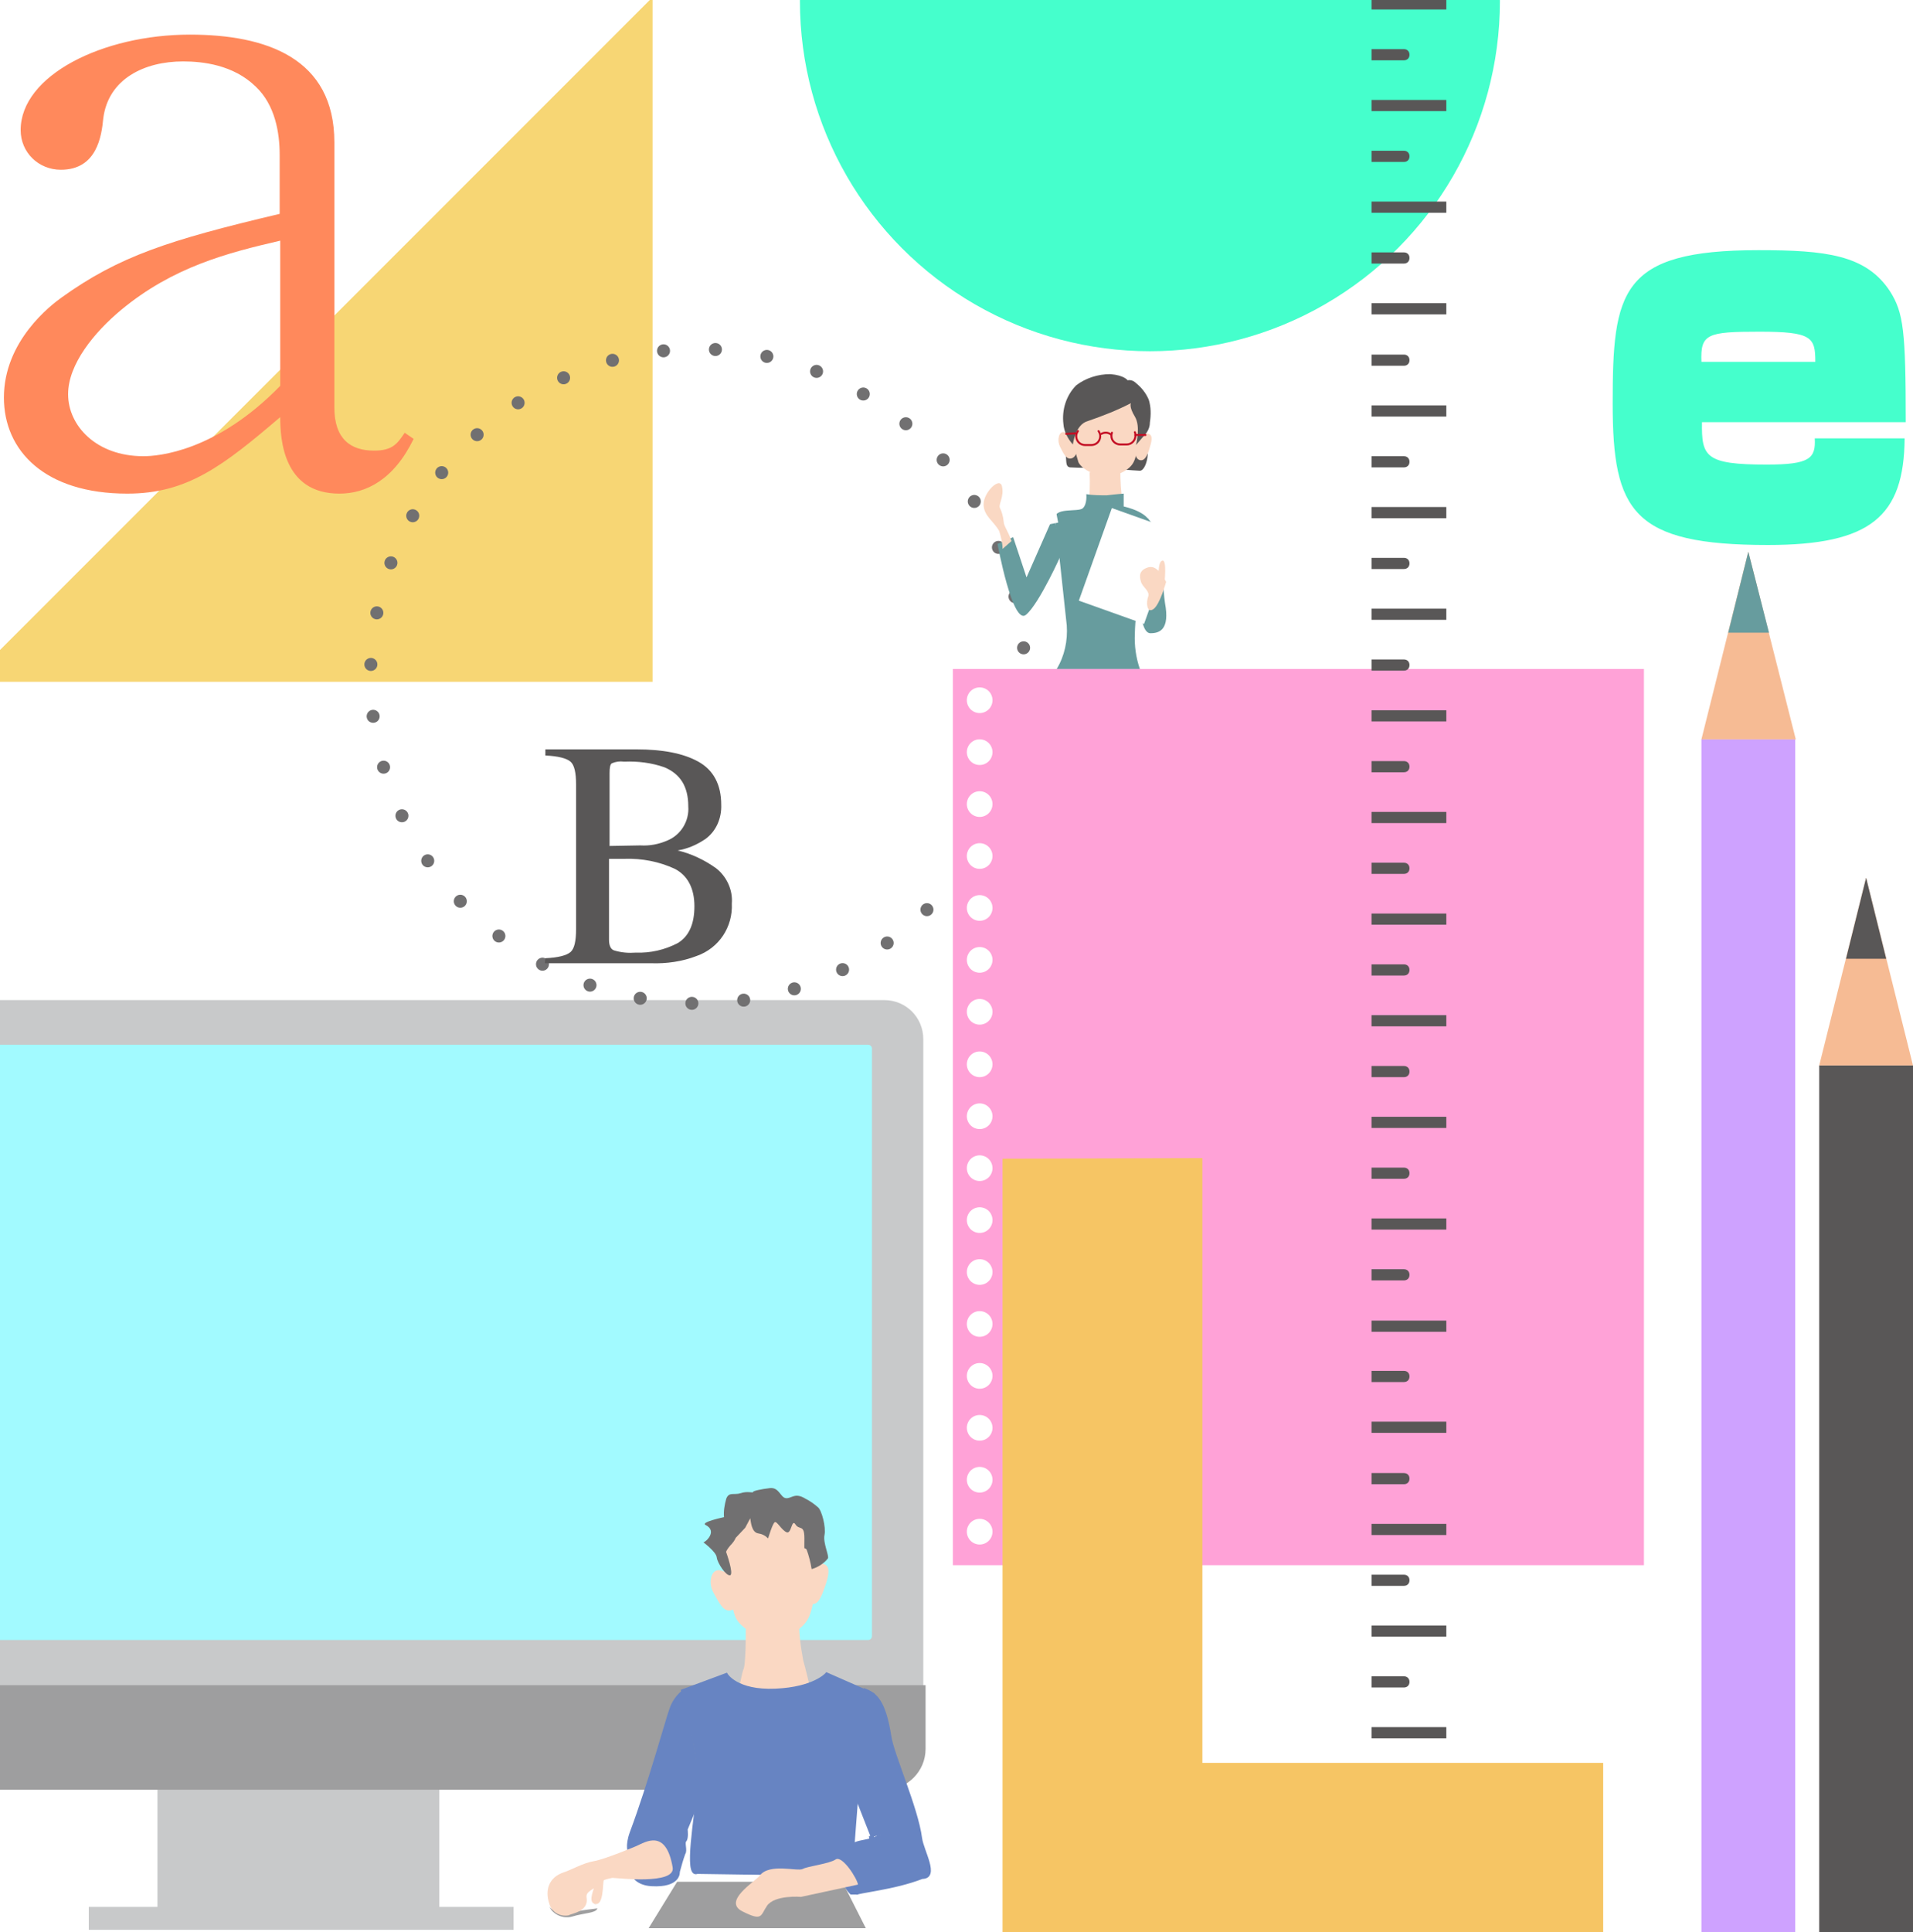 <?xml version="1.0" encoding="utf-8"?>
<!-- Generator: Adobe Illustrator 25.4.1, SVG Export Plug-In . SVG Version: 6.00 Build 0)  -->
<svg version="1.1" id="レイヤー_1" xmlns="http://www.w3.org/2000/svg" xmlns:xlink="http://www.w3.org/1999/xlink" x="0px"
	 y="0px" viewBox="0 0 342.7 346" style="enable-background:new 0 0 342.7 346;" xml:space="preserve">
<style type="text/css">
	.st0{fill:none;}
	.st1{fill:#FFFFFF;}
	.st2{clip-path:url(#SVGID_00000039820492460997020050000006656210266414482831_);}
	.st3{clip-path:url(#SVGID_00000172424344087464751400000007110736702956719541_);}
	.st4{fill:#F7D674;}
	.st5{fill:#45FFCC;}
	.st6{fill:#C8C9CA;}
	.st7{fill:#A2FAFF;}
	.st8{fill:#9E9E9F;stroke:#9E9E9F;stroke-width:0.82;stroke-miterlimit:10;}
	.st9{fill:#CEA2FF;}
	.st10{fill:#F6BB94;}
	.st11{fill:#679C9E;}
	.st12{fill:#595757;}
	.st13{fill:url(#SVGID_00000140730148397721304720000004491886515259643051_);}
	.st14{fill:none;stroke:#717071;stroke-width:2.33;stroke-linecap:round;stroke-linejoin:round;stroke-dasharray:0,9.31;}
	.st15{fill:#FAD8C3;}
	.st16{fill:none;stroke:#C30D23;stroke-width:0.35;stroke-linecap:round;stroke-linejoin:round;}
	.st17{fill:#FFA2D7;}
	.st18{fill:#FF895C;}
	.st19{fill:#F6C564;}
	.st20{fill:#6784C2;stroke:#6784C2;stroke-width:0.57;stroke-miterlimit:10;}
	.st21{fill:#717071;}
	.st22{fill:url(#SVGID_00000055699442935318086410000007732816788847742867_);}
	.st23{fill:#9E9E9F;}
</style>
<pattern  x="-22" y="368" width="390" height="390" patternUnits="userSpaceOnUse" id="SVGID_0000000306307724530854387" viewBox="0 -390 390 390" style="overflow:visible;">
	<g>
		<rect y="-390" class="st0" width="390" height="390"/>
	</g>
</pattern>
<pattern  x="-22" y="368" width="390" height="390" patternUnits="userSpaceOnUse" id="SVGID_0000012848088596233230226" viewBox="0 -390 390 390" style="overflow:visible;">
	<g>
		<rect y="-390" class="st0" width="390" height="390"/>
	</g>
</pattern>
<g>
	<g id="レイヤー_2_00000167373911326388786790000013351955896909962173_">
		<g id="グラフィック">
			<rect x="-22" y="-22" class="st1" width="390" height="390"/>
			<g>
				<g>
					<defs>
						<rect id="SVGID_1_" width="346" height="346"/>
					</defs>
					<clipPath id="SVGID_00000073001618324117347120000008962915405873942963_">
						<use xlink:href="#SVGID_1_"  style="overflow:visible;"/>
					</clipPath>
					<g style="clip-path:url(#SVGID_00000073001618324117347120000008962915405873942963_);">
						<g>
							<g>
								<defs>
									<rect id="SVGID_00000123419143265928033790000014383270344376892348_" x="-6.4" y="-0.8" width="349.1" height="349.1"/>
								</defs>
								<clipPath id="SVGID_00000142153035841489953400000015640987665180251319_">
									<use xlink:href="#SVGID_00000123419143265928033790000014383270344376892348_"  style="overflow:visible;"/>
								</clipPath>
								<g style="clip-path:url(#SVGID_00000142153035841489953400000015640987665180251319_);">
									<polygon class="st4" points="116.9,122.1 -5.7,122.1 116.9,-0.5 									"/>
									<circle class="st5" cx="206" cy="0.2" r="62.7"/>
									<rect x="28.2" y="315.4" class="st6" width="50.5" height="27.8"/>
									<path class="st6" d="M-47.2,179.1h205.6c3.9,0,7,3.1,7,7v127c0,3.9-3.1,7-7,7H-47.2c-3.9,0-7-3.1-7-7v-127
										C-54.2,182.2-51.1,179.1-47.2,179.1z"/>
									<path class="st7" d="M-44.3,187.1h199.8c0.4,0,0.7,0.3,0.7,0.7V293c0,0.4-0.3,0.7-0.7,0.7H-44.3c-0.4,0-0.7-0.3-0.7-0.7
										V187.8C-45,187.4-44.7,187.1-44.3,187.1z"/>
									<rect x="15.9" y="341.5" class="st6" width="76.1" height="4.1"/>
									<path class="st8" d="M-54.2,302.2v11c0,3.8,3.1,6.9,6.9,6.9h205.8c3.8,0,6.9-3.1,6.9-6.9v-11H-54.2z"/>
									<rect x="304.8" y="132.4" class="st9" width="16.8" height="273.5"/>
									<polygon class="st10" points="321.7,132.4 304.8,132.4 313.2,98.8 313.2,98.8 									"/>
									<polygon class="st11" points="316.9,113.3 313.2,98.8 309.6,113.3 									"/>
									<rect x="325.9" y="190.8" class="st12" width="16.8" height="273.5"/>
									<polygon class="st10" points="342.7,190.8 325.9,190.8 334.3,157.2 334.3,157.2 									"/>
									<polygon class="st12" points="337.9,171.7 334.3,157.2 330.7,171.7 									"/>
									
										<pattern  id="SVGID_00000069383448539382314620000006390550883282348987_" xlink:href="#SVGID_0000012848088596233230226" patternTransform="matrix(0.82 0 0 0.82 -2623.096 13936.039)">
									</pattern>
									<circle style="fill:url(#SVGID_00000069383448539382314620000006390550883282348987_);" cx="108.8" cy="121.1" r="58.6"/>
									<circle class="st14" cx="125" cy="121.1" r="58.6"/>
									<path class="st12" d="M190.8,81.1c0,0,0,0.2,0.1,0.4c0.2,0.9-0.1,2.1,0.8,2.2c1.2,0.1,5.9,0.1,5.9,0.1s5.9,0.5,6.6,0.5
										s1.3-1.4,1.4-2.8s0-2.8,0-2.8l-13.8-0.8C190.9,78.8,190.6,80,190.8,81.1z"/>
									<path class="st11" d="M204.4,109.3c0,0,0.1,4.1,1.7,4.1s3.5-0.6,2.6-5.4c-0.3-1.6-0.9-12.8-1.8-13.7
										c-0.5-0.5-0.9-1-1.3-1.5L204.4,109.3z"/>
									<path class="st15" d="M195.2,84.6c0.1,2.1,0,4.3-0.2,6.4c-0.3,0.8-1.1,7.3-1.1,7.3l8.7-0.3c0,0-1.2-6.5-1.5-8.1
										c-0.3-1.9-0.4-3.7-0.4-5.6L195.2,84.6z"/>
									<path class="st15" d="M192.8,79.3c0.4,1.3,0,2.6-0.9,2.8s-1.4-0.9-2-2.1s-0.2-2.8,0.7-2.6
										C191.8,77.5,192.6,78.3,192.8,79.3z"/>
									<path class="st15" d="M203.5,79.6c-0.4,1.3-0.1,2.6,0.7,2.8s1.3-0.7,1.7-2s0.7-2.4-0.1-2.7S203.9,78.3,203.5,79.6z"/>
									<path class="st15" d="M204.4,76.3c-0.2,1.8-0.6,5.2-1.4,6.6c-0.9,1.6-3.6,2.5-4.9,2.5s-4.2-1.2-4.9-2.6
										c-0.7-2.2-1.2-4.4-1.4-6.7c-0.5-4.7,2.8-7.1,6.7-7.1S204.9,71.7,204.4,76.3z"/>
									<path class="st12" d="M202.6,72.2c-2.5,1.3-5.1,2.3-7.7,3.2c-2.3,0.6-2.7,4.2-2.7,4.2c-0.9-1-1.6-2.3-1.7-3.7
										c-0.3-2.5,0.5-5.1,2.3-6.9c1.7-1.3,3.9-2,6.1-2c2.5,0.2,3.1,1.1,3.1,1.1c0.6-0.1,1.1,0.1,1.5,0.5c1,0.8,1.8,1.8,2.3,3
										c0.4,1.3,0.4,2.7,0.2,4c0,0.7-0.2,1.3-0.6,1.9l-1.9,2.2c0,0,0.9-3.3-0.2-5.1S202.6,72.2,202.6,72.2z"/>
									<line class="st16" x1="205.2" y1="77.9" x2="203.4" y2="77.9"/>
									<path class="st16" d="M196.8,77.2c0.2,0.3,0.3,0.6,0.3,0.9l0,0c0,0.9-0.7,1.6-1.6,1.6h-1.1c-0.9,0-1.6-0.7-1.6-1.6l0,0
										c0-0.3,0.1-0.6,0.3-0.9"/>
									<path class="st16" d="M203.3,77.4c0.1,0.2,0.1,0.4,0.1,0.6l0,0c0,0.9-0.7,1.6-1.6,1.6h-1.1c-0.9,0-1.6-0.7-1.6-1.5l0,0l0,0
										c0-0.2,0-0.4,0.1-0.6"/>
									<line class="st16" x1="191" y1="77.7" x2="192.7" y2="77.6"/>
									<path class="st16" d="M197.3,77.7c0.5-0.3,1.2-0.3,1.7,0.1"/>
									<path class="st11" d="M194.6,88.5c1.2,0.2,2.5,0.2,3.7,0.2c1.6-0.2,3-0.3,3-0.3v2.3c0,0,5.3,1.1,4.8,3.8
										c-1.4,7.1-2.7,14.1-2.8,19c-0.1,2.1,0.2,4.3,0.9,6.3h-14.9c1.4-2.3,2-5.1,1.8-7.8c-0.7-6.5-1.7-16-2.1-18.9
										c-0.4-2.4,4.2-1.3,5-2.1S194.6,88.5,194.6,88.5z"/>
									<path class="st11" d="M178.7,97.4c0,0,2.7,14.7,5.1,12.7s6.4-11,6.4-11l-1.4-6.8l-4.9,11.1l-2.4-7.2L178.7,97.4z"/>
									
										<rect x="177.1" y="77.6" transform="matrix(0.981 -0.192 0.192 0.981 -13.162 36.702)" class="st1" width="11" height="17.2"/>
									<path class="st15" d="M179.6,98.3l1.6-1.4c-0.6-1.8-1.4-2.7-1.4-3.5c-0.1-0.9-0.3-1.7-0.7-2.5c-0.2-0.7,0.8-2,0.4-3.8
										s-3.3,1.1-3.3,3.2s1.8,3,2.8,4.8C179.3,96.1,179.6,97.2,179.6,98.3z"/>
									
										<rect x="193.2" y="95.2" transform="matrix(0.336 -0.942 0.942 0.336 38.675 257.573)" class="st1" width="17.6" height="12.4"/>
									<path class="st15" d="M208.9,104.2c-0.3-0.5-1.5-3.1-3.2-2.6s-1.6,1.6-1.3,2.6s1.6,1.6,1.3,2.6c-0.4,1-0.3,3.1,0.9,2.3
										S208.9,104.2,208.9,104.2z"/>
									<path class="st15" d="M207.6,103.8c0,0-0.3-3.1,0.6-3.4s0.4,4,0.4,4L207.6,103.8z"/>
									<rect x="170.7" y="119.8" class="st17" width="123.8" height="160.5"/>
									<circle class="st1" cx="175.5" cy="125.4" r="2.3"/>
									<circle class="st1" cx="175.5" cy="134.7" r="2.3"/>
									<circle class="st1" cx="175.5" cy="144" r="2.3"/>
									<circle class="st1" cx="175.5" cy="153.3" r="2.3"/>
									<circle class="st1" cx="175.5" cy="162.6" r="2.3"/>
									<circle class="st1" cx="175.5" cy="171.9" r="2.3"/>
									<circle class="st1" cx="175.5" cy="181.2" r="2.3"/>
									<circle class="st1" cx="175.5" cy="190.6" r="2.3"/>
									<circle class="st1" cx="175.5" cy="199.9" r="2.3"/>
									<circle class="st1" cx="175.5" cy="209.2" r="2.3"/>
									<circle class="st1" cx="175.5" cy="218.5" r="2.3"/>
									<circle class="st1" cx="175.5" cy="227.8" r="2.3"/>
									<circle class="st1" cx="175.5" cy="237.1" r="2.3"/>
									<circle class="st1" cx="175.5" cy="246.4" r="2.3"/>
									<circle class="st1" cx="175.5" cy="255.7" r="2.3"/>
									<circle class="st1" cx="175.5" cy="265" r="2.3"/>
									<circle class="st1" cx="175.5" cy="274.3" r="2.3"/>
									<rect x="245.7" y="-0.3" class="st12" width="13.4" height="2"/>
									<path class="st12" d="M245.7,8.8h5.8c0.6,0,1,0.4,1,1l0,0c0,0.6-0.4,1-1,1h-5.8l0,0V8.8L245.7,8.8z"/>
									<rect x="245.7" y="17.9" class="st12" width="13.4" height="2"/>
									<path class="st12" d="M245.7,27h5.8c0.6,0,1,0.4,1,1l0,0c0,0.6-0.4,1-1,1h-5.8l0,0V27L245.7,27z"/>
									<rect x="245.7" y="36.1" class="st12" width="13.4" height="2"/>
									<path class="st12" d="M245.7,45.2h5.8c0.6,0,1,0.4,1,1l0,0c0,0.6-0.4,1-1,1h-5.8l0,0V45.2L245.7,45.2z"/>
									<rect x="245.7" y="54.3" class="st12" width="13.4" height="2"/>
									<path class="st12" d="M245.7,63.5h5.8c0.6,0,1,0.4,1,1l0,0c0,0.6-0.4,1-1,1h-5.8l0,0V63.5L245.7,63.5z"/>
									<rect x="245.7" y="72.6" class="st12" width="13.4" height="2"/>
									<path class="st12" d="M245.7,81.7h5.8c0.6,0,1,0.4,1,1l0,0c0,0.6-0.4,1-1,1h-5.8l0,0V81.7L245.7,81.7z"/>
									<rect x="245.7" y="90.8" class="st12" width="13.4" height="2"/>
									<path class="st12" d="M245.7,99.9h5.8c0.6,0,1,0.4,1,1l0,0c0,0.6-0.4,1-1,1h-5.8l0,0V99.9L245.7,99.9z"/>
									<rect x="245.7" y="109" class="st12" width="13.4" height="2"/>
									<path class="st12" d="M245.7,118.1h5.8c0.6,0,1,0.4,1,1l0,0c0,0.6-0.4,1-1,1h-5.8l0,0V118.1L245.7,118.1z"/>
									<rect x="245.7" y="127.2" class="st12" width="13.4" height="2"/>
									<path class="st12" d="M245.7,136.3h5.8c0.6,0,1,0.4,1,1l0,0c0,0.6-0.4,1-1,1h-5.8l0,0V136.3L245.7,136.3z"/>
									<rect x="245.7" y="145.4" class="st12" width="13.4" height="2"/>
									<path class="st12" d="M245.7,154.5h5.8c0.6,0,1,0.4,1,1l0,0c0,0.6-0.4,1-1,1h-5.8l0,0V154.5L245.7,154.5z"/>
									<rect x="245.7" y="163.6" class="st12" width="13.4" height="2"/>
									<path class="st12" d="M245.7,172.7h5.8c0.6,0,1,0.4,1,1l0,0c0,0.6-0.4,1-1,1h-5.8l0,0V172.7L245.7,172.7z"/>
									<rect x="245.7" y="181.8" class="st12" width="13.4" height="2"/>
									<path class="st12" d="M245.7,190.9h5.8c0.6,0,1,0.4,1,1l0,0c0,0.6-0.4,1-1,1h-5.8l0,0V190.9L245.7,190.9z"/>
									<rect x="245.7" y="200" class="st12" width="13.4" height="2"/>
									<path class="st12" d="M245.7,209.1h5.8c0.6,0,1,0.4,1,1l0,0c0,0.6-0.4,1-1,1h-5.8l0,0V209.1L245.7,209.1z"/>
									<rect x="245.7" y="218.2" class="st12" width="13.4" height="2"/>
									<path class="st12" d="M245.7,227.3h5.8c0.6,0,1,0.4,1,1l0,0c0,0.6-0.4,1-1,1h-5.8l0,0V227.3L245.7,227.3z"/>
									<rect x="245.7" y="236.5" class="st12" width="13.4" height="2"/>
									<path class="st12" d="M245.7,245.5h5.8c0.6,0,1,0.4,1,1l0,0c0,0.6-0.4,1-1,1h-5.8l0,0V245.5L245.7,245.5z"/>
									<rect x="245.7" y="254.6" class="st12" width="13.4" height="2"/>
									<path class="st12" d="M245.7,263.8h5.8c0.6,0,1,0.4,1,1l0,0c0,0.6-0.4,1-1,1h-5.8l0,0V263.8L245.7,263.8z"/>
									<rect x="245.7" y="272.9" class="st12" width="13.4" height="2"/>
									<path class="st12" d="M245.7,282h5.8c0.6,0,1,0.4,1,1l0,0c0,0.6-0.4,1-1,1h-5.8l0,0V282L245.7,282z"/>
									<rect x="245.7" y="291.1" class="st12" width="13.4" height="2"/>
									<path class="st12" d="M245.7,300.2h5.8c0.6,0,1,0.4,1,1l0,0c0,0.6-0.4,1-1,1h-5.8l0,0V300.2L245.7,300.2z"/>
									<rect x="245.7" y="309.3" class="st12" width="13.4" height="2"/>
									<path class="st12" d="M245.7,318.4h5.8c0.6,0,1,0.4,1,1l0,0c0,0.6-0.4,1-1,1h-5.8l0,0V318.4L245.7,318.4z"/>
									<rect x="245.7" y="327.5" class="st12" width="13.4" height="2"/>
									<path class="st12" d="M245.7,336.6h5.8c0.6,0,1,0.4,1,1l0,0c0,0.6-0.4,1-1,1h-5.8l0,0V336.6L245.7,336.6z"/>
									<rect x="245.7" y="345.7" class="st12" width="13.4" height="2"/>
									<path class="st18" d="M60.8,88.4c-10.1,0-10.6-9.8-10.6-13.7C40,83.4,33.6,88.4,22.8,88.4C8,88.4,0.7,80.7,0.7,71.2
										C0.7,61,9.2,54.6,11,53.3c10.3-7.4,19.2-10.3,39.1-15V27.7c0-3.9-0.8-8.9-4.3-12.2c-4-3.9-9.5-4.5-13-4.5
										c-6.9,0-13.4,3.1-14.3,10.2c-0.3,3.1-1.1,9.2-7.6,9.2c-4,0-7.2-3.1-7.2-7.1C3.7,13.5,18.4,6.2,34,6.2
										c13.7,0,25.9,4.2,25.9,19.3V73c0,5.6,2.9,7.7,7.1,7.7c3.4,0,4.2-1.3,5.5-3.2l1.6,1.1C70.5,86,65.5,88.4,60.8,88.4z
										 M50.2,43.1c-9.5,2.2-19.2,4.7-28.5,12.4c-4.8,4-9.5,9.7-9.5,15.1c0,5.6,5,11.1,13.5,11.1c2.6,0,13-0.8,24.5-12.6V43.1z"/>
									<path class="st12" d="M97.7,171.6c2.3-0.1,3.8-0.5,4.5-1.1s1-2,1-4.1v-25.9c0-2.1-0.3-3.5-1-4.1s-2.2-1-4.5-1.1v-1.1H114
										c4.7,0,8.4,0.7,11.1,2.2c2.7,1.5,4.1,4.1,4.1,7.7c0.1,2.4-0.9,4.8-2.9,6.2c-1.5,1-3.1,1.7-4.9,2c2.5,0.6,4.8,1.7,6.9,3.2
										c1.9,1.5,3,3.9,2.8,6.3c0.2,4.2-2.3,8-6.3,9.4c-2.6,1-5.4,1.4-8.2,1.3h-19L97.7,171.6z M119.6,150.5c2.4-1,3.9-3.5,3.7-6.1
										c0-3.5-1.4-5.8-4.3-7c-2.3-0.8-4.7-1.1-7.2-1c-0.8-0.1-1.5,0-2.2,0.3c-0.3,0.2-0.4,0.8-0.4,1.7v13.1l5.5-0.1
										C116.4,151.5,118,151.2,119.6,150.5z M121.4,168.9c2-1.2,3-3.4,3-6.6s-1.2-5.5-3.5-6.7c-2.8-1.3-5.9-1.9-9-1.8h-1.7h-1.1
										v14.5c0,1,0.3,1.7,0.9,1.9c1.3,0.4,2.6,0.5,3.9,0.4C116.5,170.7,119.1,170.1,121.4,168.9z"/>
									<g>
										<path class="st19" d="M215.4,207.4v108.3h71.8v32.8H179.6v-141L215.4,207.4z"/>
									</g>
									<path class="st5" d="M304.9,75.6c-0.1,6.2,0.6,7.6,11.6,7.6c7.7,0,8.8-1.1,8.6-4.7h16.1c-0.1,14-6.1,19.1-24.5,19.1
										c-24.2,0-27.8-6-27.8-25.3c0-20.1,1.3-27.5,26.1-27.5c12,0,19.3,0.8,23.6,7.4c2.4,3.8,2.8,7.1,2.8,23.4
										C341.4,75.6,304.9,75.6,304.9,75.6z M325.2,64.8c0-4.4-0.6-5.4-10-5.4s-10.6,0.4-10.4,5.4H325.2z"/>
								</g>
							</g>
						</g>
						<path class="st15" d="M132.2,284.2c0.5,2,0,3.9-1.3,4.2s-2.1-1.4-3.1-3.2s-0.4-4.2,1.1-4C130.5,281.5,131.8,282.6,132.2,284.2
							z"/>
						<path class="st15" d="M144.1,282.9c-0.7,2-0.2,3.9,1.1,4.3s1.9-1.1,2.6-3.1s1-3.6-0.2-4S144.8,280.9,144.1,282.9z"/>
						<path class="st15" d="M133.6,290.1c0,0,0.1,7.7-0.4,8.8s-2,10.2-2,10.2l15.4-0.4c0,0-2-9-2.7-11.3c-0.5-2.6-0.8-5.2-0.8-7.8
							L133.6,290.1z"/>
						<path class="st15" d="M146.6,279.7c-0.3,2.9-0.7,8-1.8,10.1c-1.2,2.4-4.7,3.8-6.5,3.8s-5.6-1.9-6.5-3.9
							c-0.8-1.7-1.7-7.5-1.9-10.3c-0.6-7.1,3.6-11,8.9-10.9S147.4,272.6,146.6,279.7z"/>
						<path class="st0" d="M130.9,278.6c0.6-0.5,1.5-0.7,2.3-0.6c0.5,0,1,0.1,1.4,0.3"/>
						<path class="st0" d="M142,278.4c0.6-0.3,1.2-0.4,1.8-0.3c1.5,0.1,1.9,0.8,1.9,0.8"/>
						<path class="st0" d="M137.2,287.2c0.4,0.3,0.9,0.4,1.4,0.5c0.4-0.1,0.7-0.2,1-0.5"/>
						<line class="st0" x1="137.4" y1="286.5" x2="137.2" y2="287.1"/>
						<path class="st0" d="M135.2,290.5c0.5,0,2.8,0.4,4.4,0.3l2.5-0.1"/>
						<path class="st0" d="M120.6,311c0.9,1.9,1.5,3.8,2,5.8c0.1,0.9,0.2,1.8,0.2,2.6"/>
						<line class="st0" x1="157.7" y1="314.5" x2="155.1" y2="320.9"/>
						<path class="st20" d="M122.5,331.9c0.4-0.5-0.2-1.9,0.2-2.3s0.2-2,0.2-2l2.2-5.3c0-0.9,0-1.7-0.1-2.4
							c-0.2-4.5-2.4-14.9-2.8-16.8c-0.9,0.8-1.6,1.8-2,3c-0.4,0.9-3.8,13.3-7.1,22.1c-0.9,2.5-0.3,3.5-0.3,3.5s-1.2,5.5,3.9,5.8
							s4.8-2.3,4.8-2.3C121.8,334.1,122.1,333,122.5,331.9z"/>
						<path class="st20" d="M155.7,329.1l0.6-0.1l-3.1-7.9l1.8-18.4c1.8,0.7,3.4,1.9,4.4,8.3c0.5,3.3,4.8,12.8,5.5,18.2
							c0.3,2.3,3.2,7,0.3,7c-2.6,1-5.3,1.6-8,2.1c-5.1,0.9-3.5,0.7-3.5,0.7h-1.2c0,0-2.3-2.2-0.9-3.9c3.3-4.2-2.8-2.5-3.1-2.3
							c0.8-0.5,1.8-0.9,2.7-1.2c1.3-0.3,0.6-1.3,3.4-1.8s3.1-1.2,3.1-1.2"/>
						<path class="st20" d="M122.3,302.8c0,0,3.4,12.1,2.9,17.1c-0.5,5.3-2.5,16.4-0.3,15.4l27.5,0.4c0,0,1.3-17.4,1.8-23.1
							c0.2-3.2,0.9-6.3,2.1-9.2l-8.2-3.6c0,0-2.2,2.6-9.2,2.9s-8.8-2.8-8.8-2.8L122.3,302.8z"/>
						<path class="st21" d="M134.4,271.9c0.1,0.5,0.2,2.5,1.4,2.7c0.7,0.1,1.3,0.4,1.8,0.9c0,0,0.8-2.7,1.2-2.9s1.2,1.4,2.1,1.8
							s0.9-2.5,1.6-1.4s1.6-0.1,1.6,2.5s-0.1,1.4,0.4,2c0.4,1.1,0.7,2.3,0.9,3.5c1.1-0.3,2.2-1,2.9-1.9c0.3-0.4-0.9-2.8-0.6-4.2
							s-0.5-4.5-1.2-5c-0.7-0.6-1.4-1.1-2.2-1.5c-1.9-1.2-2.5,0-3.5-0.1s-1.2-2-2.9-1.8s-3,0.5-3,0.7s-1-0.2-2.2,0.2s-2.1-0.3-2.6,1
							c-0.3,1.1-0.5,2.2-0.4,3.3c0,0-4.3,0.9-3.3,1.4c2.2,1.1,0,3.1-0.4,3.1c0,0,2.3,1.7,2.4,2.7s1.7,3.4,2.4,3.2s-0.7-4.1-0.7-4.1
							s-0.2-0.1,0.7-1.2c0.4-0.4,0.8-0.9,1-1.4l1.7-1.8L134.4,271.9z"/>
						
							<pattern  id="SVGID_00000003081954767920197860000006397919122941305985_" xlink:href="#SVGID_0000000306307724530854387" patternTransform="matrix(0.21 0 0 0.21 -12354.42 3152.772)">
						</pattern>
						<path style="fill:url(#SVGID_00000003081954767920197860000006397919122941305985_);" d="M132.4,298.5c0,0,1.6,1.4,6,1.2
							c2.2,0,4.4-0.4,6.5-1.2l6.1,2.7c0,0-4.9,2.7-13.5,2.7c-8.8,0-10.7-3.2-9-3.2L132.4,298.5z"/>
						<path class="st23" d="M107,341.7c0,0.9-2.5,0.9-4.4,1.5c-2.3,0.7-4.2-1.1-4.2-2s1.8-1.2,4.2-1.2S107,340.8,107,341.7z"/>
						<path class="st1" d="M107.3,341.5c0.5,0.4-2.2,0.3-4.8,1c-2.3,0.7-4.4-0.8-4.4-1.7s2-1.7,4.4-1.7S105.1,340,107.3,341.5z"/>
						<path class="st15" d="M114,330.6c0,0-5.7,2.4-7.6,2.7s-4.1,1.6-5.4,2c-2.7,0.9-3.4,3.2-2.6,5.6c0.4,1.5,1.9,2.4,3.5,2.1
							c0.3-0.3,3.5-0.6,3.2-3c-0.2-1,0.4-1.2,1.2-1.8c0.3-0.2-1,2.2,0.1,2.7c1.9,0.8,1.5-4.1,1.8-4.2c0.5-0.2,1-0.3,1.5-0.4
							c0.8,0,11.4,1.3,10.8-1.9C119.3,327.4,115.6,329.9,114,330.6z"/>
						<polygon class="st23" points="155.1,345.3 116.2,345.3 121.3,337 150.9,337 						"/>
						<path class="st15" d="M153.7,337.5c-0.1-1-2.8-5.3-4-4.5s-5,1.2-5.9,1.7s-6-1.1-7.7,1.2c-0.9,1.1-6.7,4.6-3.1,6.4
							s3.2,0.8,4.4-1c1.4-2,6.1-1.6,6.1-1.6L153.7,337.5z"/>
					</g>
				</g>
			</g>
		</g>
	</g>
</g>
</svg>
